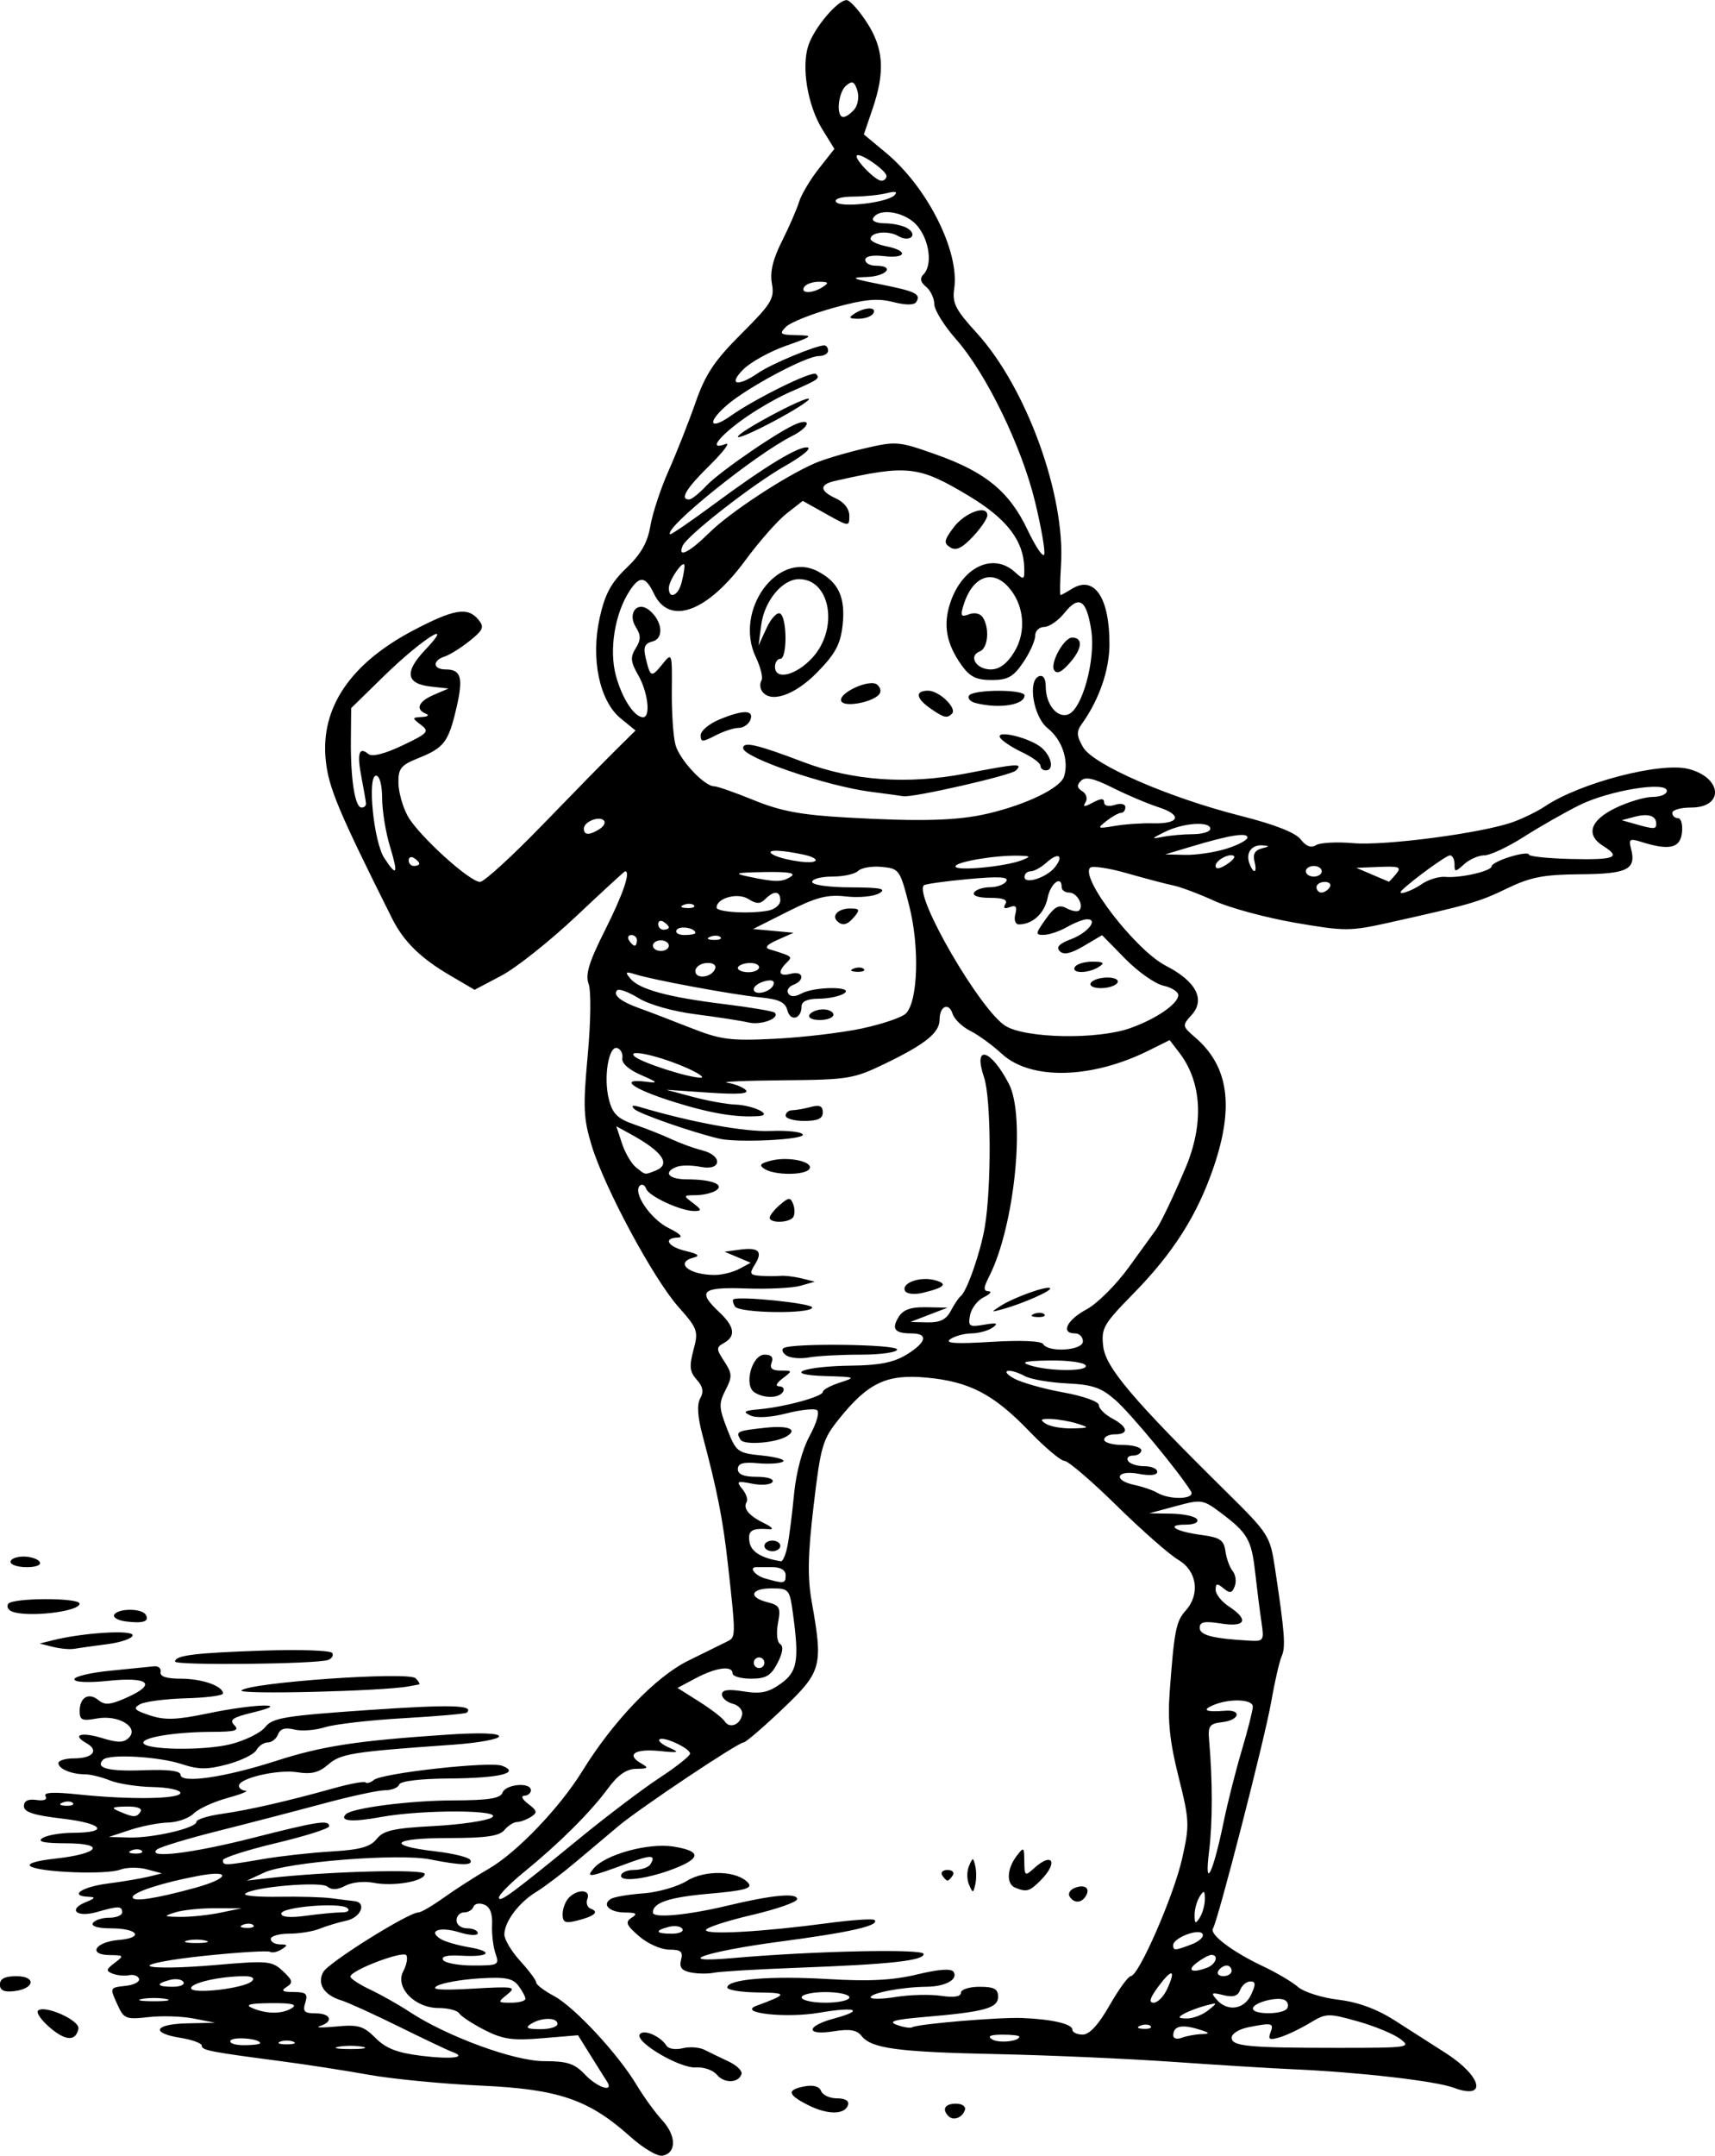 <?xml version="1.0" encoding="UTF-8"?>
<svg version="1.1" viewBox="0 0 323.05 405.82" xmlns="http://www.w3.org/2000/svg">
<g transform="translate(-2616 -1152.7)">
<path d="m2734.8 1555c-7.898-7.076-13.54-9.007-28.253-9.672-7.126-0.322-16.576-1.235-21-2.028-4.424-0.793-11.869-1.945-16.544-2.558-13.552-1.779-15-2.063-15-2.937 0-0.455-1.8-1.115-4-1.466-5.713-0.913-4.943-2.595 1.25-2.731l5.25-0.115-4-0.788c-2.2-0.434-6.042-0.555-8.537-0.271-4.17 0.476-4.636 0.302-5.75-2.144-1.591-3.491-1.634-3.386 1.538-3.751 1.512-0.174 2.608-0.766 2.434-1.316-0.173-0.55-1.007-0.857-1.853-0.682-0.846 0.175-2.235 0.05-3.088-0.278-1.334-0.512-1.285-0.796 0.353-2.036 1.802-1.364 1.752-1.442-0.93-1.472-4.2-0.047-2.768-2.468 1.681-2.843 4.863-0.41 3.671-2.188-1.466-2.188-2.412 0-3.755-0.397-3.382-1 0.34-0.55 1.716-1 3.059-1 1.343 0 2.441-0.45 2.441-1 0-1.235-0.657-1.246-4.743-0.074-3.83 1.099-5.566-0.47-2.071-1.871 1.73-0.694 1.873-0.944 0.564-0.992-3.836-0.139-1.436-1.847 3.5-2.49 2.888-0.377 6.375-0.963 7.75-1.303l2.5-0.619-2.845-0.764c-1.565-0.42-3.824-0.392-5.02 0.063-2.59 0.985-15.089 0.519-16.879-0.629-0.757-0.485 1.059-1.056 4.571-1.438 8.351-0.908 9.795-2.877 2.124-2.897-4.211-0.011-5.511-0.299-4.45-0.985 0.825-0.533 3.386-0.976 5.691-0.985 7.028-0.026 5.758-1.773-1.941-2.671-5.403-0.629-7.25-1.227-7.25-2.345 0-1.003 0.781-1.39 2.359-1.169 1.453 0.204 2.111-0.071 1.712-0.716-0.443-0.717 1.497-0.821 6.141-0.331 9.739 1.027 19.271 0.886 19.264-0.284 0-0.55-2.362-1.047-5.241-1.104-2.879-0.057-6.501-0.62-8.05-1.25-1.548-0.63-3.649-1.146-4.668-1.146-2.554 0-5.017-1.034-5.017-2.107 0-0.491 1.323-0.893 2.941-0.893 3.542 0 4.77-1.503 2.338-2.864-2.853-1.597-0.985-2.166 3.046-0.929 2.886 0.886 4 0.863 4.949-0.1 1.959-1.987-1.998-4.363-6.025-3.619-2.778 0.514-3.25 0.312-3.25-1.385 0-2.605 1.712-3.588 3.567-2.049 1.184 0.983 2.268 0.872 5.429-0.553 5.592-2.522 4-3.88-3.631-3.098-3.803 0.39-6.364 0.27-6.364-0.296 0-0.521 3.038-1.245 6.75-1.607s7.425-0.736 8.25-0.83c0.825-0.094 1.387 0.392 1.25 1.08-0.167 0.836 1.097 1.25 3.816 1.25 4 0 7.938 1.383 7.93 2.785 0 0.393-3.145 0.801-6.985 0.906-3.84 0.105-7.73 0.611-8.645 1.123-1.378 0.771-1.058 1.132 1.865 2.096 2.813 0.929 5.026 0.853 10.899-0.372 8.923-1.861 16.2-2.026 8.556-0.193-3.861 0.926-4.564 1.401-3.55 2.404 1.012 1.002 0.18 1.252-4.187 1.261-6.717 0.014-12.95 0.989-12.95 2.027 0 1.383 11.357 1.579 16.472 0.284 2.734-0.692 5.659-2.143 6.5-3.223 1.344-1.728 3.667-2.112 19.288-3.189 15.601-1.076 20.188-0.957 18.657 0.482-0.229 0.215-5.592 0.686-11.917 1.047-6.325 0.36-12.986 1.127-14.803 1.703-1.817 0.577-4.414 0.769-5.772 0.429-1.713-0.43-2.648-0.153-3.054 0.905-0.322 0.839-1.19 1.525-1.928 1.525s-1.706 0.647-2.148 1.438-2.904 2-5.47 2.686c-3.752 1.003-5.424 0.998-8.537-0.03-4.384-1.447-13.732-1.978-14.869-0.845-1.577 1.573 1.001 2.241 7.668 1.985 4.562-0.175 6.913 0.113 6.913 0.847 0 1.714 8.326 0.508 18-2.607 8.708-2.804 15.165-3.794 32.25-4.941 6.086-0.409 9.75-0.29 9.75 0.316 0 0.534-3.938 1.247-8.75 1.585-18.92 1.329-21.066 1.67-23.43 3.725-1.743 1.515-3.183 1.876-5.793 1.455-3.656-0.591-11.027 1.109-11.027 2.544 0 0.463 0.562 0.882 1.25 0.931 0.688 0.049-0.868 0.673-3.457 1.385s-5.433 2.022-6.321 2.911c-0.888 0.888-3.045 1.649-4.793 1.692-1.748 0.042-4.979 0.67-7.179 1.395l-4 1.318 3.807 0.105c4.501 0.124 12.693-1.782 12.693-2.953 0-0.451 2.138-1.123 4.75-1.492 5.099-0.722 12.452-2.404 21.204-4.851 2.999-0.839 5.658-1.321 5.908-1.071 0.25 0.25 0.956 0.039 1.568-0.47 1.56-1.295 21.875-3.539 24.146-2.668 3.535 1.356-0.458 2.324-9.882 2.395-5.561 0.042-9.286 0.489-9.503 1.141-0.197 0.59-1.395 1.073-2.664 1.073-1.268 0-6.518 1.135-11.667 2.522-5.148 1.387-14.086 3.71-19.861 5.161s-10.928 3.017-11.45 3.478c-1.994 1.76 6.598 0.726 17.95-2.161 12.461-3.169 14.5-3.48 14.5-2.216 0 0.431-4.5 1.856-10 3.166-5.5 1.31-10 2.757-10 3.216 0 1.047 0.22 1.041 7.5-0.204 3.3-0.565 9.129-1.211 12.953-1.437 5.363-0.317 7.307-0.855 8.5-2.354 1.267-1.591 3.194-2.03 10.646-2.423 5.005-0.264 9.954-0.976 11-1.583 2.587-1.502-13.021-1.573-21.013-0.096-5.238 0.968-7.738 0.75-6.426-0.562 1.173-1.173 12.034-2.572 20.143-2.593 6.738-0.018 8.932-0.362 9.357-1.469 0.62-1.617 5.341-2.01 5.341-0.445 0 0.55-0.562 1.014-1.25 1.032-0.689 0.018-0.355 0.708 0.745 1.54 1.712 1.293 1.783 1.642 0.5 2.453-0.822 0.52-2.002 0.952-2.623 0.961-0.62 0.01-1.688 0.69-2.372 1.515-0.946 1.139-3.513 1.5-10.682 1.5-10.458 0-11.76 1.404-2.318 2.5 3.302 0.383 6.254 1.103 6.561 1.598 0.689 1.114-1.69 1.088-7.561-0.083-5.897-1.176-26.954 0.496-31.229 2.48l-3.271 1.518 4-0.461c11.018-1.27 29.5-1.778 29.5-0.809 0 1.402-5.928 2.422-9.696 1.668-1.683-0.337-4.043-0.085-5.245 0.558-1.473 0.788-2.58 0.843-3.392 0.169-1.26-1.046-14.228 0.091-15.495 1.358-0.368 0.368 2.48 0.618 6.33 0.554 3.85-0.064 8.35 0.066 9.999 0.288 1.65 0.222 3.562 0.462 4.25 0.533 2.393 0.247 1.232 3.095-1.5 3.679-1.512 0.324-3.784 1.007-5.047 1.519-1.263 0.512-3.851 0.931-5.75 0.931-1.899 0-3.453 0.45-3.453 1s0.787 1.007 1.75 1.015c1.452 0.013 1.502 0.172 0.298 0.934-0.799 0.505-1.783 0.714-2.188 0.464-0.405-0.25-5.956 0.089-12.337 0.754-6.38 0.665-11.005 1.543-10.277 1.95 0.728 0.407 6.162 0.321 12.076-0.193 10.15-0.881 10.876-0.819 12.952 1.115 1.871 1.743 1.978 2.189 0.713 2.989-1.134 0.717-0.818 0.944 1.331 0.955 2.36 0.013 2.714 0.34 2.183 2.015-0.522 1.645-0.18 2 1.933 2 2.917 0 3.456 1.578 0.817 2.395-0.963 0.298 0.413 0.336 3.057 0.085 4.18-0.398 5.148-0.116 7.425 2.161 1.985 1.985 4.088 2.797 8.693 3.358 5.728 0.698 8.706 0.307 5.728-0.752-0.741-0.263-5.241-2.399-10-4.745-4.759-2.347-9.625-4.562-10.812-4.923-3.3-1.003-4.663-3.107-3.463-5.349 0.954-1.783 16.055-11.23 17.95-11.23 0.48 0 2.628-1.255 4.773-2.79 2.145-1.534 5.978-3.993 8.517-5.464 5.239-3.035 13.332-11.486 17.543-18.318 5.812-9.43 13.836-17.793 19.975-20.818 3.226-1.59 6.54-3.222 7.365-3.627 1.61-0.791 1.612-0.988 0.138-14.276-0.959-8.648-2.015-14.034-4.802-24.483-0.947-3.551-1.091-5.839-0.442-6.999 0.693-1.239 0.508-2.229-0.659-3.518-1.323-1.462-1.437-2.496-0.614-5.58 0.958-3.587 0.809-4.012-2.842-8.126-4.702-5.299-13.894-22.381-16.324-30.338-1.562-5.115-1.656-7.22-0.757-17 0.583-6.34 0.658-12.152 0.174-13.453-0.659-1.771 0.052-4.09 3.138-10.228 3.36-6.683 4.829-10.994 3.741-10.978-0.138 0-4.3 3.822-9.25 8.489-4.95 4.667-11.275 9.685-14.056 11.152l-5.056 2.666-4.594-2.692c-5.621-3.294-8.77-6.389-10.965-10.778-10.112-20.213-11.934-24.558-12.476-29.748-1.028-9.837 4.616-18.202 16.493-24.443 7.665-4.028 10.242-4.455 12.253-2.032 1.161 1.399 0.941 1.941-1.627 4.002-1.634 1.311-3.758 2.638-4.721 2.949-2.358 0.762-2.227 2.431 0.191 2.431 2.923 0 3.358 1.574 2.016 7.298-1.495 6.379-2.321 7.464-7.151 9.397-3.296 1.319-3.801 1.944-3.765 4.665 0.023 1.728 0.811 4.535 1.75 6.238 1.993 3.613 11.652 12.403 13.629 12.403 0.745 0 6.018-4.814 11.717-10.699 5.699-5.884 11.984-12.297 13.967-14.25l3.605-3.551-2.788-2.271c-4.019-3.274-5.682-11.239-3.963-18.98 0.985-4.433 2.141-6.575 5.046-9.353 2.736-2.616 3.968-4.784 4.497-7.915 0.401-2.372 1.947-7.05 3.436-10.397 1.489-3.347 3.761-9.097 5.049-12.778 1.893-5.411 3.551-7.901 8.659-13 5.675-5.667 6.26-6.624 5.75-9.421-0.398-2.182 0.167-4.576 1.889-8 1.351-2.687 2.8-6.011 3.219-7.386 0.42-1.375 2.09-4.187 3.712-6.248l2.949-3.748-2.266-3.667c-2.782-4.502-3.989-11.733-2.637-15.8 1.113-3.348 5.49-8.537 7.201-8.537 0.599 0 2.315 1.89 3.813 4.2 3.174 4.894 3.464 9.269 1.081 16.264l-1.642 4.82 4.163 3.458c7.811 6.489 13.891 18.582 12.858 25.577-0.4 2.708 0.229 3.946 4.23 8.329 9.34 10.232 16.707 30.453 15.89 43.617-0.196 3.156-0.238 5.737-0.093 5.736 0.145-8e-4 1.098-0.522 2.118-1.159 4.234-2.644 7.134 1.636 7.097 10.473-0.021 4.854-1.982 10.483-5.207 14.944-1.041 1.44-1 2.232 0.229 4.37 1.902 3.31 16.151 9.513 29.764 12.957 6.339 1.603 10.26 3.143 11.236 4.413 1.008 1.311 1.954 1.666 2.886 1.083 0.762-0.477 3.912-0.646 7-0.376 6.015 0.525 24.351-1.898 30.114-3.979 1.925-0.695 4.625-2.02 6-2.943 6.626-4.451 21.815-8.405 27.062-7.046 6.379 1.653 6.741 7.264 0.47 7.264-1.942 0-3.531 0.45-3.531 1s0.48 1 1.066 1 0.924 1.238 0.75 2.75c-0.337 2.926-2.408 3.381-7.724 1.697-2.09-0.662-2.337-0.492-1.873 1.285 1.027 3.927-0.629 4.765-9.549 4.831-6.914 0.052-9.356 0.523-13.786 2.659-5.322 2.567-6.895 3.022-22.202 6.433-7.406 1.65-8.34 1.652-17.756 0.027-5.466-0.943-12.299-2.792-15.183-4.109-2.884-1.317-6.369-2.626-7.744-2.908s-5.296-1.314-8.714-2.292-6.544-1.449-6.947-1.045c-1.93 1.93 8.606 15.56 14.27 18.461 5.676 2.907 7.481 6.349 4.851 9.255-1.819 2.01-1.805 2.097 0.693 4.254 6.271 5.415 7.341 12.958 3.458 24.374-3.078 9.048-7.612 16.186-15.176 23.888-5.592 5.695-6.031 6.464-5.632 9.883 0.462 3.96 5.497 9.91 23.051 27.238 8.168 8.063 8.376 8.388 9.305 14.533 1.83 12.104 2.038 14.827 1.262 16.549-0.43 0.955-1.332 4.886-2.005 8.736-1.198 6.858-9.976 40.976-10.945 42.544-0.675 1.092 3.683 4.381 9.333 7.045 2.582 1.217 5.594 2.993 6.694 3.946 1.1 0.953 4.504 2.032 7.565 2.398 3.712 0.444 7.24 1.731 10.594 3.866 2.766 1.761 7.13 4.551 9.697 6.201 6.839 4.396 7.838 8.888 1.445 6.497-3.401-1.272-17.973-2.942-30.301-3.474-3.85-0.166-13.975-0.791-22.5-1.388s-23.375-1.252-33-1.455c-18.922-0.399-23.837-1.053-25.709-3.42-0.901-1.14-2.236-1.364-5.25-0.882-5.334 0.853-5.289-0.964 0.059-2.405 5.881-1.584 4.144-2.276-2.747-1.095-6.312 1.082-15.568 0.061-11.854-1.308 5.915-2.18 5.94-2.435 0.25-2.502-3.163-0.037-5.75-0.46-5.75-0.94 0-1.55 8.113-2.227 18.938-1.582 7.782 0.464 12.206 0.235 16.809-0.869 4.152-0.996 6.458-1.155 6.878-0.476 0.883 1.429-1.564 2.763-5.124 2.794-4.495 0.039-10.5 1.17-10.5 1.977 0 0.391 2.138 0.365 4.75-0.057 2.612-0.422 6.438-0.518 8.5-0.214 2.444 0.361 3.75 0.161 3.75-0.574 0-0.622 1.569-1.128 3.5-1.128 2.756 0 3.5 0.399 3.5 1.875 0 2.156-2.512 2.845-13.929 3.816-5.628 0.479-6.878 0.836-5.158 1.472 1.249 0.462 2.567 0.666 2.929 0.453 1.06-0.624 16.294-1.906 20.658-1.738 5.607 0.216 9.5 1.118 9.5 2.201 0 0.506 0.867 0.92 1.927 0.92 1.287 0 2.971-1.825 5.073-5.5 1.731-3.025 3.529-5.5 3.995-5.5 1.479 0 8.082-15.098 9.662-22.092 1.441-6.382 1.407-7.169-0.671-15.464-1.648-6.579-2.061-10.496-1.668-15.842 0.85-11.581 1.207-13.419 2.987-15.386 2.811-3.106 2.187-7.495-1.363-9.592-1.683-0.994-6.912-5.591-11.62-10.216-4.709-4.625-9.124-8.409-9.813-8.409-0.688 0-3.672-2.511-6.63-5.579-6.737-6.989-11.245-9.344-19.331-10.099-7.511-0.701-11.021 0.951-16.499 7.768-3.115 3.877-3.46 5.048-4.79 16.294-1.102 9.316-1.182 13.53-0.346 18.232 2.146 12.066 1.874 13.057-5.519 20.095-3.634 3.459-6.935 6.29-7.336 6.29-1.024 0-19.55 12.375-23.547 15.728-1.817 1.525-5.439 4.571-8.048 6.769s-5.978 4.747-7.487 5.664c-3.263 1.984-5.976 5.616-5.976 8 0 0.944 1.35 3.194 3 5 1.65 1.807 3 3.624 3 4.038s1.499 1.552 3.331 2.527c3.834 2.042 12.087 10.92 15.592 16.774 1.317 2.2 3.49 5.193 4.828 6.651 2.669 2.908 2.685 6.141 0.034 6.652-0.93 0.179-3.625-1.407-5.989-3.524zm-4.514-10.529c-0.449-0.688-1.849-2.909-3.111-4.937l-2.295-3.687-6.729 0.564c-5.606 0.47-7.42 0.212-10.871-1.549-2.278-1.162-4.424-2.57-4.769-3.127-0.345-0.558-2.097-1.014-3.893-1.014-4.509 0-8.268-3.912-6.655-6.926 0.623-1.163 0.884-2.516 0.581-3.006-0.585-0.946-10.542 2.848-10.542 4.017 0 0.378 1.688 1.485 3.75 2.461s5.362 2.836 7.332 4.136c7.072 4.665 19.754 9.319 25.392 9.319 4.361 0 5.739 0.446 7.671 2.483 2.44 2.573 5.628 3.549 4.138 1.267zm-46.033-6.456c-1.238-0.238-3.263-0.238-4.5 0-1.238 0.238-0.225 0.433 2.25 0.433s3.487-0.195 2.25-0.433zm195.5-1.48c-1.229-0.927-4.841-2.417-8.027-3.311-5.54-1.555-5.933-1.541-9.009 0.322-1.769 1.071-4.297 2.275-5.618 2.676-1.956 0.594-2.286 0.43-1.781-0.886 0.69-1.798 0.303-1.889-4.192-0.99-1.719 0.344-3.125 1.215-3.125 1.937 0 1.65 3.012 1.938 20.244 1.938 13.107 0 13.64-0.078 11.51-1.686zm-214.75 0.802c0-0.849-5.085-1.288-5.583-0.482-0.294 0.476 0.841 0.866 2.524 0.866 1.682 0 3.059-0.172 3.059-0.383zm6.25-0.279c-0.688-0.277-1.812-0.277-2.5 0s-0.125 0.504 1.25 0.504 1.938-0.227 1.25-0.504zm136.75-0.954c0-0.211-1.462-0.377-3.25-0.368-2.21 0.01-2.814 0.291-1.889 0.877 1.241 0.786 5.139 0.4 5.139-0.509zm34.332-0.469c1.74-0.069 1.593-0.258-0.746-0.958-3.078-0.921-4.586-0.523-4.586 1.209 0 0.576 0.712 0.775 1.582 0.441 0.87-0.334 2.558-0.646 3.75-0.693zm-121.33-1.914c0-1.27-3.034-1.27-5 0-1.138 0.736-0.716 0.973 1.75 0.985 1.788 0.01 3.25-0.435 3.25-0.985zm111.73 0.396c-0.332-0.332-1.195-0.368-1.917-0.079-0.798 0.319-0.561 0.556 0.604 0.604 1.054 0.043 1.645-0.193 1.312-0.525zm10.83-2.948c1.865-1.491 1.843-1.525-0.559-0.879-1.375 0.37-3.175 1.055-4 1.521-1.198 0.678-1.085 0.855 0.559 0.879 1.132 0.017 2.932-0.668 4-1.521zm-172.56-0.448c1.064-0.688-0.1-0.953-4-0.914-3.987 0.04-4.95 0.291-3.5 0.914 2.717 1.168 5.693 1.168 7.5 0zm187.46 0.069c0.316-0.512 0.139-1.201-0.395-1.531-1.291-0.798-6.062 0.438-6.062 1.57 0 1.185 5.722 1.151 6.457-0.039zm-6.801-2.577c0.914-1.97 0.884-2.492-0.143-2.492-0.714 0-1.576 0.723-1.915 1.606-0.445 1.159-1.33 1.427-3.182 0.962-2.223-0.558-2.389-0.444-1.241 0.856 2.05 2.321 5.181 1.871 6.481-0.932zm-204.41 0.802c-1.238-0.238-3.263-0.238-4.5 0-1.238 0.238-0.225 0.433 2.25 0.433s3.487-0.195 2.25-0.433zm67.718-0.044c-0.017-0.412-0.622-1.528-1.344-2.478-1.055-1.389-2.503-1.653-7.386-1.346-3.34 0.21-6.892 0.84-7.892 1.399-1.298 0.727 0.609 0.878 6.668 0.531 7.818-0.448 8.333-0.363 6.545 1.079-1.877 1.513-1.852 1.565 0.75 1.565 1.48 0 2.677-0.338 2.659-0.75zm61.032-0.25c0-0.55-2.025-1-4.5-1s-4.5 0.45-4.5 1 2.025 1 4.5 1 4.5-0.45 4.5-1zm59.877-1.629c1.69-3.708 0.874-3.877-1.728-0.358-1.568 2.12-1.811 2.988-0.839 2.988 0.753 0 1.909-1.183 2.567-2.629zm-172.43-1.433c0.595-0.588 0.034-0.934-1.5-0.927-4.539 0.02-9.95 1.243-9.95 2.249 0 1.217 10.055 0.056 11.45-1.321zm-12.892 0.156c-0.308-0.498-1.46-0.671-2.559-0.383-2.752 0.72-2.504 1.29 0.56 1.29 1.407 0 2.307-0.408 1.999-0.906zm197.44-2.094c0-0.55-0.423-1-0.941-1-0.517 0-1.219 0.45-1.559 1s0.083 1 0.941 1c0.857 0 1.559-0.45 1.559-1zm-4.582-0.607c1.634-0.627 2.204-2.393 0.773-2.393-0.445 0-1.682 0.661-2.75 1.468-1.982 1.499-0.872 2.018 1.977 0.925zm-134.08-2.643c-0.436-1.238-0.726-3.678-0.644-5.422 0.1-2.127-0.396-3.381-1.505-3.807-0.91-0.349-1.813-0.159-2.007 0.422-0.194 0.582-0.99 1.057-1.769 1.057-0.779 0-1.417 0.675-1.417 1.5 0 0.833 0.889 1.5 2 1.5 1.1 0 2 0.408 2 0.906 0 0.51-1.53 0.437-3.499-0.168-3.661-1.124-5.992-0.279-3.492 1.266 0.798 0.493 3.178 1.188 5.288 1.545 4.888 0.826 3.928 1.913-1.411 1.598-2.621-0.155-3.831 0.131-3.414 0.806 0.355 0.575 2.9 1.046 5.655 1.046 4.762 0 4.969-0.111 4.215-2.25zm131.15-1.748c1.444-0.549 2.357-1.432 2.029-1.962-0.678-1.098-5.524 0.763-5.524 2.121 0 1.068 0.304 1.054 3.495-0.159zm-185.75-0.691c-0.963-0.252-2.538-0.252-3.5 0s-0.175 0.457 1.75 0.457 2.712-0.206 1.75-0.457zm8.979-2.915c-0.332-0.332-1.195-0.368-1.917-0.079-0.798 0.319-0.561 0.556 0.604 0.604 1.054 0.043 1.645-0.193 1.312-0.525zm179.24-4.896c0-1.656-0.167-1.742-0.969-0.5-0.533 0.825-0.969 2.4-0.969 3.5 0 1.656 0.167 1.742 0.969 0.5 0.533-0.825 0.969-2.4 0.969-3.5zm-185.47 2.557 4-0.827-5-0.015c-2.75-0.01-6.125 0.345-7.5 0.785-2.277 0.729-2.188 0.804 1 0.843 1.925 0.023 5.3-0.33 7.5-0.785zm22.84-0.057c1.167 0 1.649-0.351 1.11-0.811-1.345-1.148-12.45-0.221-12.45 1.039 0 0.666 1.678 0.813 4.64 0.407 2.552-0.35 5.567-0.636 6.7-0.636zm-27.59-4.618c6.463-1.77 6.951-3.441 0.662-2.267-6.781 1.267-12.412 3.09-12.412 4.018 0 0.94 4.219 0.311 11.75-1.751zm72.55-9.412c5.06-4.141 11.788-9.228 14.95-11.303 3.163-2.075 5.75-4.127 5.75-4.56 0-1.004-5.088-3.353-5.774-2.666-0.284 0.284 0.562 0.986 1.879 1.561 2.038 0.889 1.761 0.981-1.855 0.617-4.622-0.466-6.337 0.65-3.521 2.29 1.541 0.897 1.43 1.035-0.86 1.062-1.862 0.021-3.44 1.126-5.4 3.78-3.293 4.46-9.183 10.317-15.719 15.63-2.612 2.124-4.75 4.291-4.75 4.817 0 1.091 2.409-0.676 15.3-11.226zm121.2-2.97c0.735-3.575 2.274-9.649 3.42-13.497 1.146-3.848 2.084-7.561 2.084-8.25 0-1.419-4.438-1.569-7.5-0.253-2.168 0.931-1.31 1.327 2.25 1.039 3.25-0.263 2.777 1.767-0.5 2.144-2.389 0.275-2.716 0.71-2.489 3.316 0.675 7.764 0.674 15.523 0 21-0.934 7.568 0.743 4.197 2.736-5.5zm-203.77 5.396c-0.332-0.332-1.195-0.368-1.917-0.079-0.798 0.319-0.561 0.556 0.604 0.604 1.054 0.043 1.645-0.193 1.312-0.525zm-0.229-7.396c0.367-0.594-0.725-0.972-2.691-0.93-2.757 0.059-2.975 0.214-1.309 0.93 2.713 1.166 3.28 1.166 4 0zm-12.771-1.604c-0.332-0.332-1.195-0.368-1.917-0.079-0.798 0.319-0.561 0.556 0.604 0.604 1.054 0.043 1.645-0.193 1.312-0.525zm126.07-16.599c0.168-0.866-0.596-1.772-1.75-2.074-1.127-0.295-2.048-1.085-2.048-1.757 0-0.868 1.175-1.033 4.064-0.572 3.221 0.515 4.674 0.216 7-1.44 3.168-2.256 3.529-4.346 2.3-13.314-0.613-4.474-0.756-4.64-4-4.64-3.974 0-4.475 1.683-0.777 2.611 2.306 0.579 2.52 1.007 1.969 3.941-0.35 1.867-0.173 3.567 0.409 3.927 0.67 0.414 0.498 1.657-0.495 3.578-1.242 2.401-2.162 2.943-4.996 2.943-1.911 0-3.474-0.45-3.474-1 0-1.53-3.119-1.119-6.934 0.913l-3.434 1.829 4.1 2.588c2.255 1.424 4.404 3.08 4.776 3.682 0.899 1.455 2.917 0.71 3.291-1.216zm4.202-9.796c0-0.55-0.45-1-1-1s-1 0.45-1 1 0.45 1 1 1 1-0.45 1-1zm93.617-7.75c-0.307-2.062-0.835-6.228-1.173-9.256-0.686-6.155-1.422-7.433-6.445-11.202-3.389-2.542-3.659-2.583-8.5-1.277l-5 1.349 4.191 0.068c2.305 0.037 4.469 0.517 4.809 1.067 0.354 0.573-0.545 1-2.108 1-3.96 0-2.064 1.276 2.876 1.935 3.566 0.476 4.286 0.958 4.577 3.065 0.19 1.375 0.803 3.057 1.362 3.737s0.735 1.969 0.392 2.863c-0.505 1.317-0.906 1.391-2.112 0.39-1.206-1.001-1.488-0.949-1.488 0.272 0 0.829 1.125 2.245 2.5 3.146 3.834 2.513 3.161 3.953-1.5 3.208-3.12-0.499-4-0.321-4 0.809 0 1.392 2.457 2.027 9.338 2.415 2.732 0.154 2.817 0.02 2.279-3.59zm-89.617-8.75c0-0.933-0.944-1.5-2.5-1.5h-3c-1.529 0-0.273 1.597 1.691 2.15 3.553 1.001 3.809 0.957 3.809-0.65zm0.344-5.471c0.327-1.634 0.885-6.021 1.241-9.75 0.395-4.143 1.544-8.427 2.954-11.018 1.331-2.445 1.9-4.49 1.346-4.833-0.529-0.327-3.136-0.037-5.795 0.645-2.913 0.746-5.58 0.898-6.712 0.381-1.53-0.698-1.229-0.915 1.622-1.17 4.81-0.429 12-2.389 12-3.271 0-0.399 1.462-1.194 3.25-1.768 3.073-0.986 2.923-1.052-2.75-1.215-8.371-0.24-4.231-1.868 5-1.965 5.12-0.054 7.873-0.606 10.25-2.056 3.816-2.326 4.201-4.011 0.917-4.011-3.138 0-3.781-0.844-2.367-3.108 0.857-1.371 2.285-1.871 5.191-1.816l4.009 0.076-7 2.696 3.215 0.076c2.363 0.056 3.529-0.52 4.4-2.174 0.652-1.238 1.486-2.475 1.854-2.75 1.157-0.865 3.76-8.311 4.544-13 1.289-7.707 1.204-24.243-0.144-28.224-2.12-6.259 1.233-5.381 4.678 1.224 3.193 6.122 1.076 26.877-3.698 36.25-1.105 2.169-1.131 2.764-0.125 2.818 0.702 0.037 0.306 0.537-0.879 1.11s-2.355 2.093-2.601 3.377c-0.406 2.122-0.164 2.287 2.655 1.806 2.379-0.406 2.752-0.281 1.601 0.539-0.825 0.588-2.625 1.083-4 1.099-1.375 0.017-3.175 0.51-4 1.097-1.085 0.771 1.046 0.909 7.7 0.499 5.602-0.345 9.438-0.182 9.809 0.418 1.021 1.652 7.491 1.208 7.491-0.514 0-0.825-0.675-1.5-1.5-1.5-2.758 0-1.541-2.523 2.182-4.523 2.025-1.088 5.625-4.677 7.999-7.977s4.654-6.45 5.068-7c0.838-1.115 3.238-6.129 5.559-11.612 3.531-8.344 3.112-16.191-1.162-21.743l-1.813-2.355-3.916 1.948c-10.808 5.376-22.263 5.636-27.698 0.628-1.77-1.631-4.448-3.577-5.951-4.325s-2.998-2.195-3.322-3.215c-0.704-2.218-2.445-1.45-2.445 1.079 0 2.471-2.593 4.585-10.086 8.221-6.117 2.968-7.018 3.118-19.414 3.225-7.15 0.062-11.875 0.271-10.5 0.466 1.375 0.194 2.95 0.815 3.5 1.379 0.682 0.7-1.541 0.852-7 0.479l-8-0.546 5 1.34c2.75 0.737 6.35 1.39 8 1.451 3.38 0.125 7.186 1.958 4.5 2.167-4.218 0.328-9.249-0.516-16.25-2.726-7.662-2.419-10.327-4.409-5-3.734 2.34 0.296 2.188 0.106-1.012-1.279-2.284-0.988-3.659-2.219-3.5-3.134 0.144-0.828-0.275-1.694-0.931-1.924-1.652-0.579-2.662 5.564-1.593 9.689 0.701 2.703 1.631 3.61 4.827 4.705 2.177 0.746 5.309 1.988 6.959 2.759s4.237 1.711 5.75 2.088c3.946 0.984 3.721 3.913-0.239 3.121-1.644-0.329-3.669-0.337-4.5-0.018-2.683 1.03-1.606 2.366 1.907 2.366 4.668 0 7.2 0.993 5.416 2.124-0.734 0.465-2.432 0.852-3.775 0.861-2.362 0.015-2.378 0.063-0.5 1.484 1.631 1.234 1.681 1.473 0.313 1.5-2.502 0.049-8.633-2.763-9.144-4.193-0.25-0.701-0.782-0.972-1.183-0.601-1.41 1.306 2.018 6.338 5.466 8.024 2.075 1.015 2.779 1.725 1.738 1.754-2.933 0.081-1.952 1.751 1.5 2.554 2.216 0.515 2.693 0.897 1.5 1.198-3.764 0.952-0.992 3.296 3.897 3.296 1.366 0 3.45-0.517 4.631-1.149l2.147-1.149-2.463-1.039-2.463-1.039 2.841-0.387c3.586-0.489 4.414 0.324 2.862 2.808-1.071 1.715-0.944 1.974 1.038 2.112 1.242 0.087 2.933 0.092 3.759 0.013 0.825-0.08 2.625 0.133 4 0.472l2.5 0.617-2.715 0.775c-1.494 0.426-6.106 0.654-10.25 0.507-8.337-0.295-9.242 0.506-5.035 4.458 2.894 2.719 3.168 4.526 0.882 5.806-1.485 0.831-1.479 1.116 0.065 3.474 1.5 2.289 1.525 2.875 0.23 5.394-1.295 2.519-1.261 3.315 0.308 7.326 1.699 4.343 1.932 4.518 6.638 5 2.682 0.275 4.427 0.789 3.877 1.143-0.55 0.353-2.688 0.487-4.75 0.298-2.77-0.255-3.75 0.034-3.75 1.107 0 0.998 1.114 1.452 3.559 1.452 2.038 0 3.304 0.413 2.961 0.967-0.329 0.532-2.043 0.681-3.809 0.331-2.878-0.57-3.072-0.467-1.875 0.989 0.735 0.894 1.102 2.003 0.816 2.466-0.737 1.192 0.446 2.607 3.348 4.008 1.375 0.664 1.825 1.16 1 1.104-3.405-0.233-4.128 0.21-3.82 2.343 0.275 1.899 2.199 3.094 5.944 3.691 0.344 0.055 0.892-1.237 1.219-2.871zm-4.344-0.029c0-0.55 0.675-1 1.5-1s1.5 0.45 1.5 1-0.675 1-1.5 1-1.5-0.45-1.5-1zm-4.486-19.977c-0.967-1.564-0.723-1.681 4.736-2.267 4.232-0.455 6.101 0.291 3.992 1.594-2.067 1.278-8.068 1.74-8.728 0.673zm2.629-8.914c-2.071-1.312-0.517-7.11 1.905-7.11 1.268 0 1.7 0.493 1.313 1.5-0.409 1.065 0.091 1.5 1.722 1.5 2.235 0 2.245 0.04 0.357 1.468-1.197 0.905-1.439 1.48-0.632 1.5 0.72 0.017 1.031 0.482 0.691 1.032-0.754 1.22-3.515 1.276-5.357 0.11zm6-6.957c-0.746-0.496-0.971-1.127-0.5-1.402 1.65-0.962 21.357-0.707 21.357 0.277 0 0.536-3.087 0.973-6.875 0.973-3.781 0-8.169 0.237-9.75 0.527-1.581 0.29-3.486 0.121-4.232-0.375zm46.669-7.835c0.722-0.289 1.584-0.253 1.917 0.079 0.332 0.332-0.258 0.569-1.312 0.525-1.165-0.048-1.402-0.285-0.604-0.604zm-56.354-1.383c-0.363-0.587-0.502-1.188-0.309-1.337 0.895-0.691 14.85 0.734 14.85 1.516 0 1.271-13.749 1.102-14.541-0.179zm50.041-0.116c2.529-1.616 8.795-3.856 9.32-3.331 0.437 0.437-5.114 2.894-8.907 3.942-2.276 0.629-2.299 0.594-0.413-0.611zm-17.967-2.764c-0.898-1.453 2.65-2.821 5.457-2.104 2.695 0.688 2.046 1.407-2.179 2.416-1.479 0.353-2.954 0.213-3.278-0.312zm-25.533-13.832c0-0.428 0.865-1.518 1.922-2.424 1.69-1.447 1.993-1.463 2.503-0.132 0.32 0.833 0.328 1.923 0.019 2.424-0.685 1.108-4.444 1.22-4.444 0.132zm-0.948-9.169c-1.135-0.718-0.866-1.062 1.25-1.593 3.263-0.819 8.014 0.219 7.18 1.569-0.757 1.224-6.506 1.241-8.43 0.024zm-8.552-5.713c-5.028-1.175-15.098-4.684-16-5.576-0.661-0.654-0.322-0.788 1-0.396 9.791 2.9 19.733 4.724 24.65 4.523 3.21-0.131 5.952 0.177 6.093 0.686 0.269 0.966-12.274 1.575-15.743 0.764zm12.5-4.34c0-0.55 0.562-1.006 1.25-1.014 0.688-0.01 2.263-0.285 3.5-0.617 1.654-0.443 2.25-0.175 2.25 1.014 0 1.181-0.943 1.617-3.5 1.617-1.925 0-3.5-0.45-3.5-1zm76.361 70.75c-2.129-3.516-11.274-14.576-14.165-17.132-2.726-2.409-4.337-2.971-9.202-3.208-3.244-0.158-6.79-0.765-7.88-1.349-2.986-1.598-4.997-1.205-2.114 0.413 1.375 0.772 5.537 1.953 9.25 2.625 3.794 0.687 6.75 1.734 6.75 2.393 0 0.644 1.125 1.773 2.5 2.509 3.01 1.611 3.241 3 0.5 3-1.1 0-2 0.45-2 1s1.575 1 3.5 1 3.5 0.45 3.5 1-0.702 1-1.559 1c-0.858 0-1.281 0.45-0.941 1s1.716 1 3.059 1c1.343 0 2.441 0.47 2.441 1.045 0 0.653-1.313 0.799-3.5 0.389-4.214-0.791-4.932 1.226-0.75 2.107 1.512 0.318 3.425 0.975 4.25 1.46 2.41 1.417 7.255 1.226 6.361-0.251zm-21.361-12.75c-1.375-0.44-3.625-0.839-5-0.885-1.966-0.066-2.179 0.123-1 0.885 0.825 0.533 3.075 0.931 5 0.885 3.207-0.077 3.291-0.151 1-0.885zm1.5-11c-0.34-0.55-3.404-0.955-6.809-0.9-4.615 0.074-5.554 0.303-3.691 0.9 3.713 1.189 11.235 1.189 10.5 0zm-81.082-36.607c3.08-1.182 1.487-3.568-4.616-6.912l-2.697-1.478 1.075 3.248c0.591 1.787 1.779 3.811 2.639 4.498 1.824 1.458 1.585 1.416 3.599 0.643zm6.019-19.343c-5.102-2.272-11.348-3.679-9.938-2.24 1.104 1.127 10.13 4.051 12.5 4.05 0.825-5e-4 -0.328-0.815-2.562-1.81zm32.972-7.466c3.8-0.811 7.509-2.074 8.242-2.807 2.286-2.286 2.605-12.527 0.631-20.276-1.734-6.808-1.876-7.009-5.16-7.323-1.857-0.178-3.86 0.16-4.45 0.75-0.59 0.59-2.783 1.073-4.873 1.073s-3.8 0.45-3.8 1c0 0.572 3.104 1.013 7.25 1.03 5.707 0.024 6.852 0.262 5.38 1.117-1.028 0.597-3.833 0.865-6.234 0.594-3.555-0.401-5.585 0.122-10.945 2.819l-6.581 3.311 7.63 0.704-3 1.331c-2.051 0.91-2.525 1.477-1.5 1.792 4.357 1.336 4.362 1.34 3.167 2.534-1.761 1.761-1.405 2.642 0.833 2.057 2.347-0.614 2.728 1.217 0.437 2.096-0.86 0.33-1.282 1.054-0.939 1.61 0.418 0.677 1.242 0.679 2.498 0.01 2.522-1.35 10.094-1.352 8.005 0-0.825 0.533-2.962 0.976-4.75 0.985-2.156 0.01-3.25 0.5-3.25 1.456 0 2.344-2.089 2.933-2.66 0.75-0.407-1.558-1.575-2.112-5.183-2.462-5.075-0.492-20.183-3.285-23.545-4.352-1.767-0.561-1.903-0.433-0.866 0.817 1.689 2.035 7.12 3.51 17.726 4.814 4.935 0.607 9.197 1.327 9.471 1.602 1.055 1.055-2.565 2.409-4.944 1.848-1.375-0.324-5.829-1.014-9.898-1.534-4.332-0.553-8.809-1.817-10.803-3.049-1.873-1.157-3.688-1.82-4.035-1.474-0.875 0.875 0.692 2.131 4.236 3.394 1.65 0.588 5.925 2.224 9.5 3.635 5.808 2.292 7.512 2.516 16 2.096 5.225-0.258 12.61-1.133 16.41-1.944zm-9.91-2.583c0.34-0.55 1.492-1 2.559-1 1.068 0 1.941 0.45 1.941 1s-1.152 1-2.559 1c-1.451 0-2.292-0.433-1.941-1zm8.312-8.683c0.722-0.289 1.584-0.253 1.917 0.079 0.332 0.332-0.258 0.569-1.312 0.525-1.165-0.048-1.402-0.285-0.604-0.604zm-3.119-8.956c-1.066-1.066 0.297-2.361 2.488-2.361 1.721 0 1.857 0.249 0.819 1.5-1.344 1.62-2.299 1.868-3.306 0.861zm55.186 20.182c4.877-1.721 9.044-4.569 9.088-6.213 0.017-0.644-1.244-1.451-2.803-1.793-1.559-0.342-4.796-2.621-7.193-5.064l-4.359-4.442-3.454 2.038c-2.435 1.437-3.767 1.725-4.515 0.977-0.748-0.748-0.123-1.415 2.12-2.262 3.187-1.203 5.245-3.814 2.954-3.747-0.67 0.02-2.344 0.679-3.719 1.465s-3.318 1.445-4.318 1.465c-1.685 0.033-1.661-0.185 0.318-2.964 1.708-2.398 2.496-2.806 3.937-2.035 0.991 0.53 2.054 0.711 2.364 0.401 0.945-0.945-0.426-3.367-1.907-3.367-0.766 0-1.393-0.45-1.393-1 0-2.349-2.102-0.738-2.657 2.035-0.578 2.891-2.831 4.965-5.394 4.965-0.675 0-0.966-0.827-0.679-1.925 0.374-1.431 0.105-1.772-1.047-1.33-1.02 0.391-1.303 0.195-0.828-0.575 0.501-0.811-0.387-1.17-2.895-1.17-2.157 0-3.369-0.404-3-1 0.34-0.55 1.69-1 3-1s2.696-0.509 3.081-1.131c0.511-0.827-1.419-0.934-7.191-0.4-4.339 0.402-8.093 0.927-8.342 1.166-1.956 1.883 10.662 23.606 15.384 26.485 3.855 2.351 17.295 2.592 23.449 0.421zm-7.38-8.542c0.34-0.55 1.743-1 3.118-1 1.412 0 2.231 0.435 1.882 1-0.34 0.55-1.743 1-3.118 1-1.412 0-2.231-0.435-1.882-1zm-3-3c0.34-0.55 1.829-0.993 3.309-0.985 2.105 0.012 2.364 0.227 1.191 0.985-1.976 1.277-5.289 1.277-4.5 0zm-56.776 3.329c0.248-0.745-0.358-0.976-1.667-0.633-1.131 0.296-2.057 0.969-2.057 1.495 0 1.328 3.245 0.577 3.724-0.861zm-10.993-3.021c0.231-0.694-0.465-1.128-1.667-1.037-1.135 0.086-2.064 0.768-2.064 1.516 0 1.629 3.165 1.223 3.731-0.479zm8.269-0.245c0-0.516-0.9-0.87-2-0.787-1.1 0.083-2 0.505-2 0.938s0.9 0.787 2 0.787 2-0.422 2-0.938zm-17-4.062c0-0.55-0.675-1-1.5-1s-1.5 0.45-1.5 1 0.675 1 1.5 1 1.5-0.45 1.5-1zm-6-1c0-0.55-0.477-1-1.059-1-0.583 0-0.781 0.45-0.441 1s0.817 1 1.059 1c0.243 0 0.441-0.45 0.441-1zm15.729-0.604c-0.332-0.332-1.195-0.368-1.917-0.079-0.798 0.319-0.561 0.556 0.604 0.604 1.054 0.043 1.645-0.193 1.312-0.525zm-4.729-0.789c0-0.949-2.993-1.427-3.527-0.563-0.325 0.526 0.336 0.956 1.468 0.956 1.132 0 2.059-0.177 2.059-0.393zm-5-1.048c0-0.242-0.45-0.719-1-1.059s-1-0.141-1 0.441c0 0.582 0.45 1.059 1 1.059s1-0.198 1-0.441zm18.75-3.159c1.238-0.241 2.25-1.105 2.25-1.919 0-1.8-1.174-1.907-2.825-0.256-0.967 0.967-1.646 0.962-3.223-0.023-1.998-1.248-5.952-0.163-5.952 1.633 0 0.864 6.331 1.231 9.75 0.565zm-14.021-1.004c-0.332-0.332-1.195-0.368-1.917-0.079-0.798 0.319-0.561 0.556 0.604 0.604 1.054 0.043 1.645-0.193 1.312-0.525zm119.77-3.396c0.34-0.55-0.084-1-0.941-1-0.857 0-1.559 0.45-1.559 1s0.423 1 0.941 1c0.517 0 1.219-0.45 1.559-1zm17.295-0.569c1.232-0.863 3.245-1.482 4.473-1.375 2.883 0.251 8.732-1.097 8.732-2.013 0-0.389 1.575-1.191 3.5-1.781s3.501-0.779 3.501-0.418 3.601 0.74 8 0.842c8.245 0.191 9.447-0.3 5.999-2.454-3.345-2.089-2.456-4.833 2.316-7.143 2.374-1.149 5.524-2.089 7-2.089 1.476 0 2.684-0.512 2.684-1.138 0-1.87-10.872-0.091-16.491 2.698-2.755 1.367-7.464 4.051-10.465 5.963-3.001 1.912-6.34 3.477-7.421 3.477-1.081 0-2.788 0.745-3.794 1.655-1.702 1.54-1.829 1.54-1.829 0 0-0.91-0.388-1.655-0.863-1.655-0.686 0-7.167 4.715-9.054 6.587-1.122 1.113 1.749 0.219 3.712-1.156zm-118.8-1.431c1.045-0.675-0.473-0.934-5-0.853-5.453 0.098-5.936 0.235-3 0.853 5.118 1.077 6.333 1.077 8 0zm49.74-1.778c1.756-2.233 0.631-2.868-1.562-0.882-1.009 0.913-2.362 1.661-3.006 1.661s-1.171 0.48-1.171 1.067c0 1.472 4.19 0.125 5.74-1.845zm64.258 1.28c1.074-1.294 0.65-1.474-3.127-1.325l-4.37 0.172 3 1.28c1.65 0.704 3.057 1.3 3.128 1.325 0.07 0.025 0.687-0.629 1.37-1.452zm-13.998-0.502c0-0.55-0.675-1-1.5-1s-1.5 0.45-1.5 1 0.675 1 1.5 1 1.5-0.45 1.5-1zm-175.54-4.75c-0.793-2.612-1.446-6.662-1.452-9-0.01-2.502-0.478-4.25-1.148-4.25-1.694 0-0.454 12.45 1.545 15.5 2.401 3.665 2.674 3.084 1.055-2.25zm119.04 2.665c1.774-0.7 1.706-0.796-0.61-0.852-4.426-0.107-11.89 1.164-11.89 2.025 0 0.922 9.432 0.036 12.5-1.173zm39.998-0.751c-0.715-0.715-3.498 0.727-3.498 1.813 0 0.658 0.718 0.592 1.954-0.181 1.075-0.671 1.769-1.406 1.543-1.632zm3.816 0.927c-0.335-1.282 0.106-2.065 1.344-2.384 1.56-0.402 1.583-0.493 0.152-0.591-2.053-0.141-3.186 1.46-2.429 3.432 0.814 2.12 1.517 1.776 0.934-0.457zm-157.31 0.468c0-0.242-0.45-0.719-1-1.059s-1-0.141-1 0.441c0 0.582 0.45 1.059 1 1.059s1-0.198 1-0.441zm72.5-1.669c-4.096-0.891-6.961-1.017-6.217-0.274 0.998 0.998 7.13 2.113 8.217 1.495 0.55-0.313-0.35-0.862-2-1.222zm79.516-1.133c2.191-0.684 3.984-1.635 3.984-2.114 0-0.999-3.346-0.464-10.5 1.68l-5 1.498 3.766 0.089c2.071 0.049 5.559-0.47 7.75-1.154zm-6.266-2.743c1.788-0.01 3.25-0.464 3.25-1.014 0-1.466-5.036-1.136-8.5 0.556-2.648 1.294-2.707 1.407-0.5 0.969 1.375-0.274 3.962-0.503 5.75-0.511zm-111.78-0.975c0.809-0.512 1.166-1.235 0.793-1.608-0.915-0.915-3.764 0.249-3.764 1.538 0 1.27 1.035 1.295 2.971 0.07zm104.2-1.071c5.039 0.142 5.648-1.548 1.09-3.024-2.068-0.669-5.951-2.316-8.631-3.659-3.596-1.802-5.165-2.149-5.992-1.322s-0.761 1.342 0.25 1.967c0.76 0.469 1.036 1.386 0.621 2.058-0.578 0.935-0.265 0.953 1.372 0.077 1.526-0.817 2.121-0.826 2.121-0.032 0 0.647 0.826 0.841 2 0.468 1.147-0.364 2-0.18 2 0.433 0 0.587-0.364 1.067-0.809 1.067-0.445 0-1.682 0.687-2.75 1.527-1.819 1.431-1.721 1.49 1.559 0.932 1.925-0.327 5.151-0.548 7.169-0.492zm94.831 0.091c0-1.526-1.487-2.007-4.077-1.317l-2.424 0.645 2.5 0.707c3.597 1.017 4 1.014 4-0.035zm-125.9-1.923c7.28-1.703 13.664-4.806 14.352-6.976 0.954-3.006-0.389-6.967-3.081-9.085-2.696-2.12-3.834-9.015-1.618-9.799 0.775-0.274 1.25 0.467 1.25 1.95 0 3.363 2.171 6.03 4.257 5.229 2.616-1.004 5.15-10.259 4.321-15.783-0.868-5.788-2.311-6.744-5.031-3.333-1.167 1.464-2.893 2.661-3.834 2.661-0.942 0-1.712 0.76-1.712 1.688 0 0.928-1.012 3.175-2.25 4.993-1.859 2.731-2.89 3.306-5.932 3.312-2.899 0-4.108-0.591-5.684-2.804-2.855-4.01-3.502-7.547-2.136-11.684 2.237-6.78 8.056-9.576 12.173-5.85 1.724 1.56 1.826 1.517 1.781-0.75-0.102-5.127-3.274-9.262-10.38-13.536-9.512-5.721-11.619-5.957-25.322-2.842-2.944 0.669-2.852 1.878 0.25 3.291 1.515 0.69 2.5 1.969 2.5 3.246 0 2.09-0.035 2.087-4.385-0.344l-4.385-2.451-3.053 2.389c-1.679 1.314-5.163 5.263-7.743 8.777-7.174 9.77-14.326 12.392-17.23 6.315-1.595-3.338-2.7-3.458-4.617-0.5-2.756 4.254-3.858 11.032-2.575 15.846 1.153 4.329 3.479 7.904 5.142 7.904 1.46 0 0.92-4.706-0.905-7.896-1.453-2.54-1.537-3.401-0.491-5.081 1-1.608 1.005-2.428 0.025-3.998-1.637-2.622 0.315-5.018 2.566-3.15 2.444 2.029 2.775 5.279 0.595 5.85-1.512 0.395-1.79 1.069-1.295 3.139 0.875 3.653 1.056 3.72 3.139 1.147 1.825-2.253 1.839-2.211 1.775 5.108-0.036 4.059 0.278 8.604 0.697 10.101 0.793 2.832 5.428 7.78 7.288 7.78 0.589 0 3.969 1.183 7.51 2.629 5.022 2.05 8.861 2.766 17.44 3.25 14.036 0.792 20.846 0.602 26.597-0.743zm-22.105-4.109c-8.328-1.076-23.992-6.439-23.992-8.215 0-1.301 2.589-0.7 11.417 2.651 9.221 3.5 19.596 4.231 30.443 2.145 9.982-1.92 10.907-1.975 9.503-0.571-0.919 0.919-19.554 5.165-21.21 4.832-0.359-0.072-3.132-0.451-6.161-0.843zm32.008-4.913c0-0.487-1.556-1.624-3.458-2.527-1.902-0.902-3.758-2.127-4.125-2.721-0.995-1.61 5.693 0.013 7.833 1.9 1.903 1.679 2.356 4.234 0.75 4.234-0.55 0-1-0.399-1-0.886zm-64-5.724c0-0.821 1.561-2.144 3.468-2.941 4.516-1.887 6.63-1.869 5.894 0.051-0.317 0.825-1.315 1.503-2.219 1.506-0.904 0-2.881 0.652-4.393 1.441-2.412 1.258-2.75 1.251-2.75-0.057zm43.25-5.064c-2.728-1.903-2.902-3.326-0.405-3.326 2.085 0 5.514 3.307 4.49 4.331-0.932 0.932-1.512 0.789-4.085-1.006zm-16.721-1.279c-0.929-1.504 5.464-4.454 6.786-3.131 0.681 0.681 0.732 1.409 0.135 1.956-1.541 1.413-6.277 2.217-6.921 1.175zm25.209 0.262c-0.969-0.253-1.505-0.876-1.191-1.384 0.734-1.187 10.453-1.216 10.453-0.031 0 1.823-4.855 2.565-9.262 1.415zm-40.238-2.308c-0.34-0.55-0.359-1.419-0.043-1.931 0.317-0.512-0.166-2.487-1.073-4.389-4.155-8.714 4.042-20.096 11.642-16.166 3.966 2.051 5.295 4.944 4.699 10.231-0.4 3.552-1.375 5.342-4.822 8.854-4.258 4.338-8.889 5.853-10.404 3.402zm9.556-6.223c4.991-5.464 3.392-14.777-2.537-14.777-3.132 0-6.518 4.098-7.111 8.607l-0.512 3.893 1.533-3.321c0.843-1.826 1.992-3.037 2.552-2.691 1.317 0.814 1.334 8.511 0.019 8.511-0.55 0-1 0.675-1 1.5 0 2.61 3.989 1.636 7.056-1.723zm45.518 2.343c-0.802-1.298 1.869-6.12 3.39-6.12 2.056 0 1.929 2.013-0.289 4.592-1.652 1.921-2.576 2.376-3.1 1.528zm-19.556-23.096c-1.272-0.797-1.187-1.324 0.6-3.727 2.106-2.831 6.381-4.381 6.381-2.313 0 0.618-1.238 2.439-2.75 4.046-2.008 2.134-3.15 2.672-4.231 1.994zm-110.06 48.225c-0.024-0.412-0.411-2.65-0.861-4.973-0.869-4.492-0.465-5.829 1.315-4.351 0.688 0.571 3.062-0.026 6.394-1.61 4.853-2.306 5.147-2.634 3.497-3.885-1.717-1.302-1.708-1.372 0.198-1.478 1.1-0.061 1.438-0.338 0.75-0.615-2.052-0.828-1.428-2.311 1.5-3.566l2.75-1.179-3.307-0.364c-4.708-0.518-5.052-2.734-1.075-6.92 5.837-6.143-0.666-2.012-7.787 4.946l-6.17 6.029-0.053 6.108c-0.064 7.296 0.781 12.608 2.004 12.608 0.489 0 0.869-0.338 0.845-0.75zm122.09-28.5c2.397-3.859 1.893-9.064-1.198-12.388-3.064-3.296-6.719-1.745-8.343 3.539-0.624 2.032-0.463 2.296 1.048 1.716 1.045-0.401 2.123-0.153 2.6 0.599 1.312 2.067 0.967 5.8-0.592 6.398-2.203 0.845-0.658 3.386 2.059 3.386 1.636 0 3.055-1.042 4.426-3.25zm-62.678-13c0.332-1.238 0.595-2.7 0.585-3.25-0.027-1.488-2.954 2.665-2.954 4.191 0 2.16 1.722 1.476 2.37-0.941zm66.619-15.296c-2.523-10.435-9.202-24.173-14.881-30.607-2.259-2.559-4.107-5.542-4.107-6.628s-0.694-2.55-1.542-3.254c-1.07-0.888-1.223-1.599-0.5-2.322 1.703-1.703 1.19-6.185-1.03-9.008-2.121-2.696-7.166-3.675-8.427-1.635-0.355 0.575 0.576 1.006 2.191 1.015 1.545 0.01 3.471 0.434 4.28 0.946 2.046 1.294 0.334 2.699-1.766 1.45-1.852-1.101-5.205-0.755-5.205 0.538 0 0.441 1.35 1.072 3 1.402 4.179 0.836 3.77 2.338-0.5 1.84-2.142-0.25-3.5 0.022-3.5 0.701 0 0.61 0.9 1.109 2 1.109 3.695 0 2.044 1.999-1.75 2.119-3.203 0.102-2.834 0.301 2.533 1.366 6.731 1.336 7.754 1.837 6.823 3.343-0.38 0.615-1.957 0.616-4.378 0-2.964-0.752-5.393-0.514-11.214 1.099-4.087 1.133-8.108 2.737-8.937 3.565-1.341 1.341-1.127 1.514 1.958 1.579 3.309 0.07 3.219 0.16-2.036 2.024-3.025 1.073-6.615 3.065-7.977 4.427-2.92 2.919-1.094 3.343 2.823 0.655 2.478-1.7 10.833-5.179 12.438-5.179 0.394 0 0.717 0.45 0.717 1s-0.787 1.002-1.75 1.005c-2.428 0.01-13.622 5.999-17.401 9.315-3.748 3.288-3.122 4.714 0.844 1.922 4.664-3.283 15.351-8.531 16.017-7.865 0.834 0.833 0.543 1.036-4.881 3.403-2.569 1.121-6.714 3.542-9.211 5.38-4.587 3.376-6.06 5.609-2.9 4.396 0.945-0.363-0.405 1.434-3 3.992-4.49 4.427-5.712 6.453-3.892 6.453 0.454 0 1.917-1.164 3.25-2.586 2.552-2.722 14.19-10.671 17.174-11.73 2.799-0.994 2.019 0.844-1 2.354-6.925 3.464-24.217 17.371-23.02 18.514 0.148 0.141 3.87-2.403 8.27-5.654 9.973-7.369 16.252-11.146 17.717-10.658 0.62 0.207-1.313 1.754-4.295 3.438-6.05 3.417-18.522 13.14-19.334 15.073-0.994 2.366 1.261 1.242 5.083-2.532 3.82-3.773 14.112-10.541 19.818-13.033 1.656-0.723 5.832-1.973 9.28-2.776 6.082-1.418 6.489-1.383 13.626 1.151 9.316 3.307 13.77 6.987 17.2 14.212 1.496 3.151 2.897 5.21 3.114 4.576s-0.557-5.086-1.72-9.894zm-55.98-12.252c0.011-0.897 12.806-7.721 13.384-7.138 0.239 0.24-2.677 2.103-6.479 4.138s-6.91 3.386-6.905 3zm21.992-23.201c1.97-1.273 4.287-1.273 3.5 0-0.34 0.55-1.604 0.993-2.809 0.985-1.781-0.013-1.911-0.197-0.691-0.985zm-6-5c1.22-0.788 1.09-0.972-0.691-0.985-1.205-0.01-2.469 0.435-2.809 0.985-0.787 1.273 1.53 1.273 3.5 0zm13.5-17.266c0.67-0.674 0.175-0.801-1.5-0.384-1.375 0.342-4.214 0.628-6.309 0.636-2.216 0.01-3.557 0.421-3.207 0.989 0.732 1.184 9.599 0.185 11.016-1.241zm-1.5-3.619c0-1.022-4.973-4.475-5.576-3.872-0.58 0.58 3.472 4.757 4.615 4.757 0.528 0 0.961-0.398 0.961-0.885zm-6.04-12.567c0.668-0.804 0.908-2.389 0.538-3.553-0.533-1.68-0.95-1.865-2.083-0.925-1.54 1.278-1.962 5.93-0.538 5.93 0.483 0 1.42-0.653 2.083-1.452zm17.727 377.81c-1.304-1.304-0.681-2.354 1.396-2.354 1.164 0 1.909 0.524 1.688 1.188-0.487 1.461-2.157 2.093-3.083 1.167zm-26.438-2.08c-3.923-1.976-4.094-2.88-0.671-3.534 1.638-0.313 2.772 0.01 3.107 0.883 0.29 0.757 1.643 1.376 3.005 1.376 1.534 0 2.32 0.476 2.065 1.25-0.613 1.861-3.837 1.872-7.505 0.024zm-17.22-5.737c-0.707-0.852-2.466-1.464-3.908-1.359-3.007 0.218-11.497-4.762-10.599-6.216 0.659-1.067 3.904 0.304 5.03 2.125 0.366 0.592 1.735 0.807 3.044 0.479 1.308-0.328 3.172-0.192 4.141 0.302 0.969 0.495 3.01 1.483 4.535 2.197 1.525 0.714 2.613 1.779 2.417 2.367-0.574 1.723-3.267 1.784-4.66 0.105zm-125.67-8.905c-1.573-1.354-2.556-2.766-2.185-3.138 1.177-1.18 7.912 1.818 7.607 3.386-0.472 2.431-2.413 2.342-5.422-0.248zm-9.36-8.065c0-1.083 0.951-1.566 3.083-1.566 3.826 0 3.483 2.356-0.41 2.816-1.894 0.224-2.673-0.14-2.673-1.25zm130.15-2.264c-1.73-0.344-2.214-0.97-1.844-2.384 0.405-1.547-0.03-1.918-2.249-1.918-1.513 0-4.058-1.133-5.656-2.519-2.435-2.111-2.663-2.675-1.405-3.485 1.172-0.754 0.911-0.969-1.191-0.981-2.941-0.017-4.494-1.474-2.732-2.563 0.61-0.377 3.357-0.846 6.104-1.042 2.747-0.196 6.447-1.254 8.222-2.351 3.494-2.159 9.632-1.928 11.595 0.438 0.8 0.963-0.82 1.402-7.234 1.96-7.7 0.67-10.764 1.683-10.764 3.56 0 1.112 6.461 0.518 14-1.287 8.483-2.031 13.212-2.473 13.168-1.231-0.02 0.55-3.89 1.9-8.601 3s-8.566 2.368-8.566 2.817c0 0.94 10.683 0.336 22.87-1.292 4.604-0.615 8.604-0.885 8.889-0.6 1.037 1.037-4.541 2.311-17.759 4.058-14.12 1.866-20.703 4.143-9 3.112 15.282-1.345 36-1.793 36-0.777 0 1.264-6.268 1.945-24 2.607-7.425 0.277-14.4 0.693-15.5 0.923s-3.055 0.209-4.345-0.047zm-1.597-8.208c-0.308-0.498-1.46-0.671-2.559-0.383-2.752 0.72-2.504 1.29 0.56 1.29 1.407 0 2.307-0.408 1.999-0.906zm-22.558-2.785c0-1.05 0.54-2.448 1.2-3.108 1.684-1.684 4.136-1.517 3.463 0.235-0.303 0.789-0.014 1.628 0.643 1.863 1.645 0.59 0.704 1.41-2.558 2.229-2.278 0.572-2.748 0.363-2.748-1.219zm95.496-3.316c-0.342-0.554 0.101-1.284 0.984-1.623 1.915-0.735 2.982 0.075 2.061 1.564-0.83 1.343-2.235 1.371-3.046 0.059zm-18.948-2.243c-0.419-0.963-0.419-2.538 0-3.5 0.725-1.667 0.782-1.667 1.18 0 0.23 0.963 0.23 2.538 0 3.5-0.399 1.667-0.455 1.667-1.18 0zm8.702 0.588c-1.684-0.679-1.579-3.521 0.218-5.897 1.4-1.851 1.47-1.807 1.5 0.964 0.03 2.751 0.129 2.817 1.861 1.25 3.501-3.169 4.562-1.046 1.171 2.345-2.054 2.054-2.596 2.207-4.75 1.338zm-74.25-2.226c0-0.611 1.098-1.111 2.441-1.111 1.343 0 2.738-0.48 3.1-1.067 1.091-1.765 0.16-1.829-4.041-0.278-7.576 2.796-8.163 2.89-6.673 1.073 2.159-2.633 10.345-4.884 15.034-4.135 4.98 0.796 5.266 2.038 0.889 3.866-4.969 2.075-10.75 2.963-10.75 1.652zm60.5-0.111c-0.34-0.55 0.11-1 1-1s1.34 0.45 1 1-0.79 1-1 1-0.66-0.45-1-1zm-132-34.797c1.6-1.513 31.5-3.603 32.809-2.293 0.6 0.6 0.888 1.125 0.641 1.167-0.247 0.042-1.125 0.205-1.95 0.361-4.813 0.914-32.366 1.583-31.5 0.765zm-12.501-5.434c0-1.176 3.72-1.635 16.78-2.073 6.753-0.227 12.519-0.023 12.813 0.453 0.294 0.476-0.056 1.07-0.779 1.319-2.282 0.789-28.816 1.066-28.815 0.301zm-22.999-2.763-2.5-0.63 2.5-0.627c5.625-1.41 15-1.998 15-0.94 0 0.587-2.138 1.344-4.75 1.681-2.612 0.337-5.425 0.733-6.25 0.879s-2.625-0.018-4-0.364zm13.733-4.788c-1.522-0.195-2.508-0.773-2.191-1.286 0.747-1.208 5.168-1.209 5.915-1e-3 0.79 1.279-0.445 1.706-3.724 1.287zm-21.489-1.882c-0.691-0.279-1.002-0.918-0.691-1.421 0.721-1.166 13.447-1.209 13.447-0.045 0 1.512-9.837 2.643-12.756 1.466zm-0.244-9.336c0-0.55 1.098-1 2.441-1 1.343 0 2.719 0.45 3.059 1 0.361 0.583-0.656 1-2.441 1-1.682 0-3.059-0.45-3.059-1z"/>
</g>
</svg>
